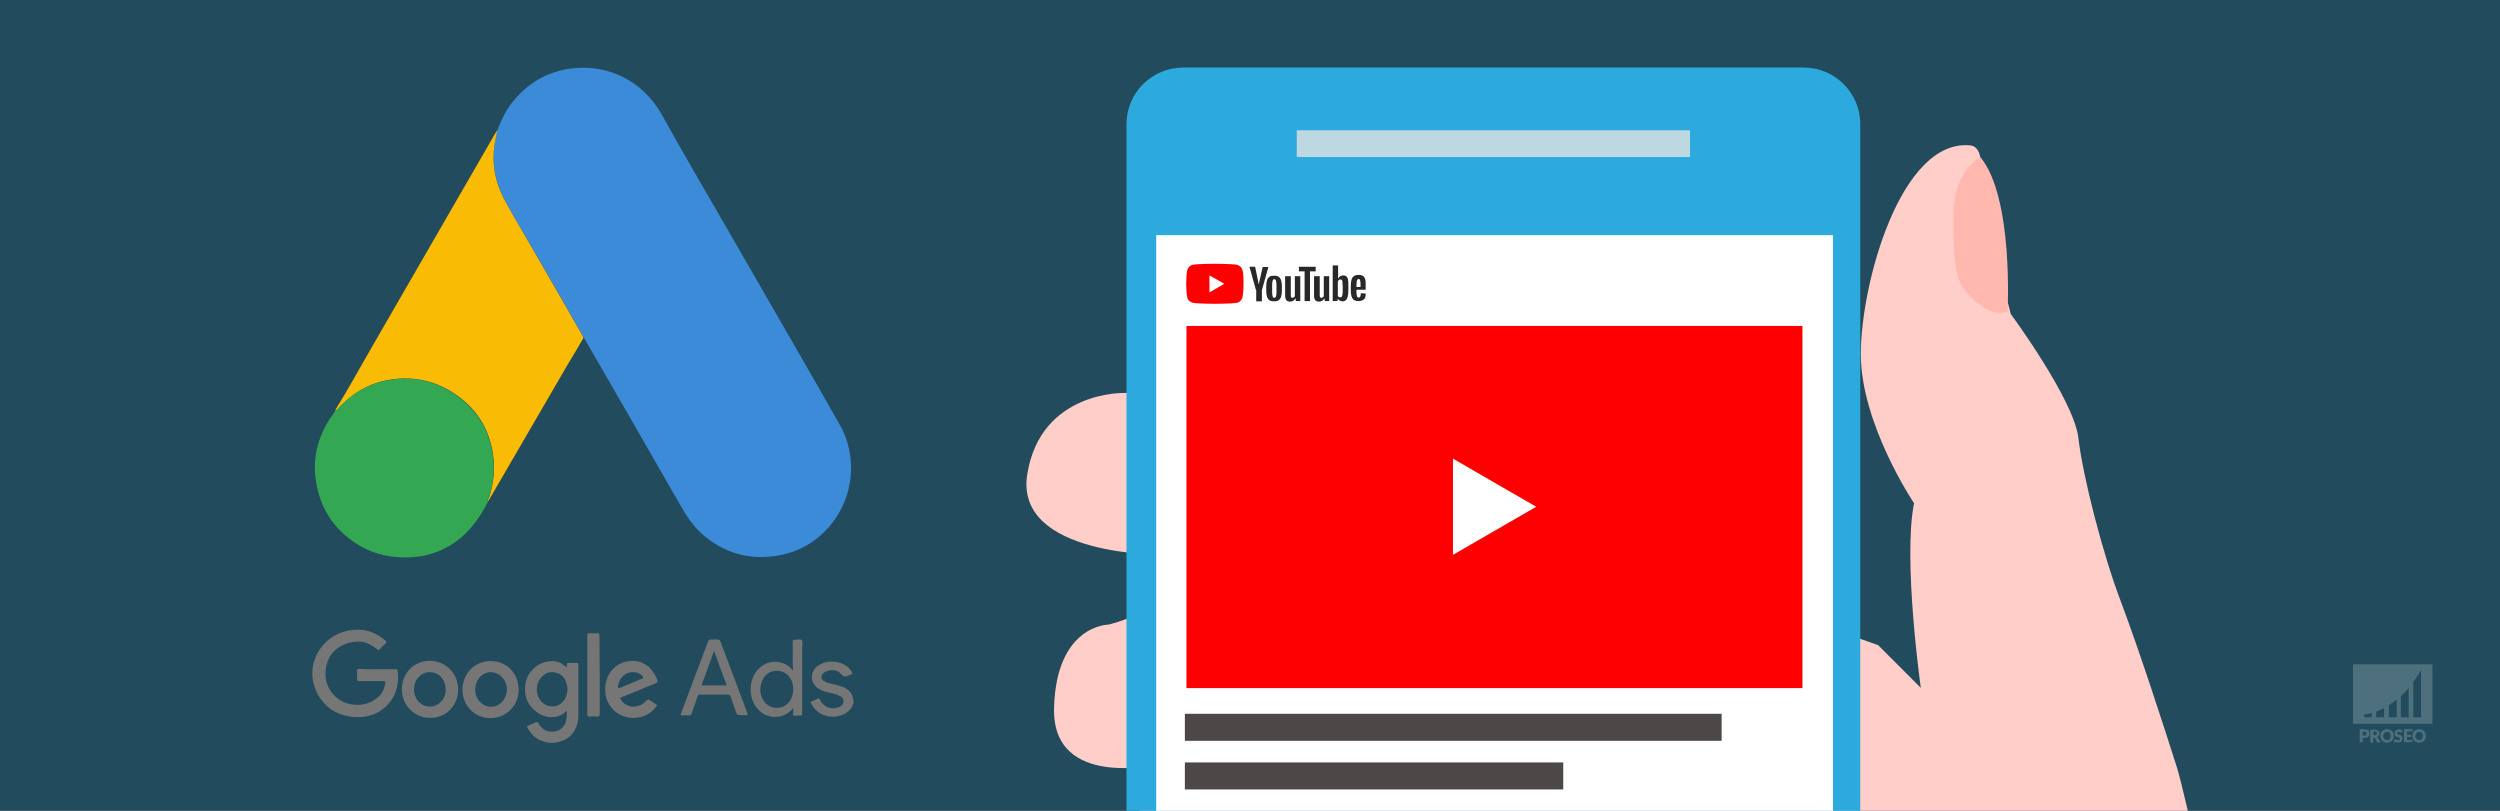 <?xml version="1.0" encoding="UTF-8"?> <svg xmlns="http://www.w3.org/2000/svg" xmlns:xlink="http://www.w3.org/1999/xlink" version="1.1" x="0px" y="0px" viewBox="0 0 925 300" style="enable-background:new 0 0 925 300;" xml:space="preserve"><rect x="0" y="0" width="925" height="300" fill="#333333" stroke="none"/> <style type="text/css"> .st0{opacity:0.5;fill:#126688;} .st1{opacity:0.2;fill:#FFFFFF;} .st2{opacity:0.2;} .st3{fill:#FFFFFF;} .st4{fill:#767676;} .st5{fill:#3C8BD8;} .st6{fill:#F9BB04;} .st7{fill:#34A752;} .st8{fill:#757575;} .st9{fill:#FFCEC8;} .st10{fill:#FFB7AE;} .st11{fill:#2CAADD;} .st12{fill:none;stroke:#FFFFFF;stroke-width:1.347;stroke-miterlimit:10;} .st13{fill:#FF0000;} .st14{fill:#4C4847;} .st15{fill:#BDD8E0;} .st16{fill:#282828;} </style> <g id="bg"> <rect class="st0" width="925" height="300"></rect> </g> <g id="watermerk"> <g> <path class="st1" d="M870.6,245.8v22H900v-22H870.6z M877.6,265.4h-2.9v-1c0,0,1.1-0.1,2.9-0.6V265.4z M882.1,265.4h-2.9v-2.1 c0.9-0.3,1.9-0.8,2.9-1.3V265.4z M886.8,265.4h-2.9v-4.5c1-0.6,1.9-1.3,2.9-2.1V265.4z M891.2,265.4h-2.9v-7.8c1-0.9,2-1.9,2.9-3 V265.4z M895.8,265.4h-2.9v-13c1-1.4,2-2.9,2.9-4.5V265.4z"></path> <g class="st2"> <path class="st3" d="M874.8,269.9c0.3,0,0.6,0,0.9,0.1c0.2,0.1,0.4,0.2,0.6,0.3c0.2,0.1,0.3,0.3,0.3,0.5s0.1,0.4,0.1,0.6 c0,0.2,0,0.5-0.1,0.7c-0.1,0.2-0.2,0.4-0.3,0.5c-0.2,0.1-0.4,0.3-0.6,0.3c-0.2,0.1-0.5,0.1-0.9,0.1h-0.6v1.6h-1.1v-4.8H874.8z M874.8,272.2c0.3,0,0.5-0.1,0.6-0.2c0.1-0.1,0.2-0.3,0.2-0.6c0-0.1,0-0.2,0-0.3c0-0.1-0.1-0.2-0.1-0.2c-0.1-0.1-0.2-0.1-0.3-0.1 c-0.1,0-0.2-0.1-0.4-0.1h-0.6v1.5H874.8z"></path> <path class="st3" d="M880.9,274.7h-1c-0.2,0-0.3-0.1-0.4-0.2l-0.8-1.4c0-0.1-0.1-0.1-0.1-0.1c0,0-0.1,0-0.2,0h-0.3v1.8H877v-4.8 h1.5c0.3,0,0.6,0,0.9,0.1c0.2,0.1,0.4,0.2,0.6,0.3c0.2,0.1,0.3,0.3,0.3,0.4c0.1,0.2,0.1,0.4,0.1,0.6c0,0.2,0,0.3-0.1,0.4 c0,0.1-0.1,0.3-0.2,0.4c-0.1,0.1-0.2,0.2-0.3,0.3c-0.1,0.1-0.3,0.2-0.4,0.2c0.1,0,0.1,0.1,0.2,0.1c0.1,0.1,0.1,0.1,0.2,0.2 L880.9,274.7z M878.6,272.1c0.2,0,0.3,0,0.4-0.1c0.1,0,0.2-0.1,0.3-0.2s0.1-0.1,0.1-0.2c0-0.1,0-0.2,0-0.3c0-0.2-0.1-0.4-0.2-0.5 c-0.1-0.1-0.3-0.2-0.6-0.2h-0.4v1.4H878.6z"></path> <path class="st3" d="M885.7,272.3c0,0.3-0.1,0.7-0.2,1c-0.1,0.3-0.3,0.6-0.5,0.8c-0.2,0.2-0.5,0.4-0.8,0.5 c-0.3,0.1-0.6,0.2-1,0.2c-0.4,0-0.7-0.1-1-0.2c-0.3-0.1-0.6-0.3-0.8-0.5c-0.2-0.2-0.4-0.5-0.5-0.8c-0.1-0.3-0.2-0.6-0.2-1 s0.1-0.7,0.2-1c0.1-0.3,0.3-0.6,0.5-0.8c0.2-0.2,0.5-0.4,0.8-0.5c0.3-0.1,0.6-0.2,1-0.2c0.4,0,0.7,0.1,1,0.2 c0.3,0.1,0.6,0.3,0.8,0.5c0.2,0.2,0.4,0.5,0.5,0.8C885.6,271.6,885.7,271.9,885.7,272.3z M884.6,272.3c0-0.2,0-0.4-0.1-0.6 c-0.1-0.2-0.1-0.3-0.3-0.5c-0.1-0.1-0.3-0.2-0.4-0.3c-0.2-0.1-0.4-0.1-0.6-0.1c-0.2,0-0.4,0-0.6,0.1c-0.2,0.1-0.3,0.2-0.4,0.3 c-0.1,0.1-0.2,0.3-0.3,0.5c-0.1,0.2-0.1,0.4-0.1,0.6c0,0.2,0,0.5,0.1,0.6c0.1,0.2,0.1,0.3,0.3,0.5c0.1,0.1,0.3,0.2,0.4,0.3 c0.2,0.1,0.4,0.1,0.6,0.1c0.2,0,0.4,0,0.6-0.1c0.2-0.1,0.3-0.2,0.4-0.3c0.1-0.1,0.2-0.3,0.3-0.5 C884.5,272.7,884.6,272.5,884.6,272.3z"></path> <path class="st3" d="M888.7,270.9c0,0.1-0.1,0.1-0.1,0.1c0,0-0.1,0-0.1,0c-0.1,0-0.1,0-0.2,0c-0.1,0-0.1-0.1-0.2-0.1 c-0.1,0-0.2-0.1-0.2-0.1c-0.1,0-0.2,0-0.3,0c-0.2,0-0.4,0-0.5,0.1s-0.2,0.2-0.2,0.4c0,0.1,0,0.2,0.1,0.2c0.1,0.1,0.1,0.1,0.2,0.2 c0.1,0,0.2,0.1,0.3,0.1c0.1,0,0.3,0.1,0.4,0.1c0.1,0,0.3,0.1,0.4,0.2c0.1,0.1,0.2,0.1,0.3,0.2c0.1,0.1,0.2,0.2,0.2,0.4 c0.1,0.1,0.1,0.3,0.1,0.5c0,0.2,0,0.4-0.1,0.6c-0.1,0.2-0.2,0.4-0.3,0.5c-0.1,0.1-0.3,0.3-0.5,0.3c-0.2,0.1-0.5,0.1-0.7,0.1 c-0.1,0-0.3,0-0.5,0c-0.2,0-0.3-0.1-0.4-0.1c-0.1-0.1-0.3-0.1-0.4-0.2c-0.1-0.1-0.2-0.2-0.3-0.3l0.3-0.5c0,0,0.1-0.1,0.1-0.1 c0,0,0.1,0,0.1,0c0.1,0,0.1,0,0.2,0.1c0.1,0,0.1,0.1,0.2,0.1c0.1,0,0.2,0.1,0.3,0.1c0.1,0,0.2,0.1,0.4,0.1c0.2,0,0.4,0,0.5-0.1 c0.1-0.1,0.2-0.2,0.2-0.4c0-0.1,0-0.2-0.1-0.3c-0.1-0.1-0.1-0.1-0.2-0.2c-0.1,0-0.2-0.1-0.3-0.1c-0.1,0-0.3-0.1-0.4-0.1 c-0.1,0-0.3-0.1-0.4-0.2c-0.1-0.1-0.2-0.1-0.3-0.2c-0.1-0.1-0.2-0.2-0.2-0.4c-0.1-0.2-0.1-0.3-0.1-0.6c0-0.2,0-0.4,0.1-0.5 c0.1-0.2,0.2-0.3,0.3-0.5c0.1-0.1,0.3-0.2,0.5-0.3c0.2-0.1,0.4-0.1,0.7-0.1c0.1,0,0.3,0,0.4,0c0.1,0,0.3,0.1,0.4,0.1 c0.1,0,0.2,0.1,0.3,0.2c0.1,0.1,0.2,0.1,0.3,0.2L888.7,270.9z"></path> <path class="st3" d="M890.6,270.8v1.1h1.5v0.8h-1.5v1.1h2v0.8h-3.1v-4.8h3.1v0.8H890.6z"></path> <path class="st3" d="M897.6,272.3c0,0.3-0.1,0.7-0.2,1c-0.1,0.3-0.3,0.6-0.5,0.8c-0.2,0.2-0.5,0.4-0.8,0.5 c-0.3,0.1-0.6,0.2-1,0.2c-0.4,0-0.7-0.1-1-0.2c-0.3-0.1-0.6-0.3-0.8-0.5c-0.2-0.2-0.4-0.5-0.5-0.8c-0.1-0.3-0.2-0.6-0.2-1 s0.1-0.7,0.2-1c0.1-0.3,0.3-0.6,0.5-0.8c0.2-0.2,0.5-0.4,0.8-0.5c0.3-0.1,0.6-0.2,1-0.2c0.4,0,0.7,0.1,1,0.2 c0.3,0.1,0.6,0.3,0.8,0.5c0.2,0.2,0.4,0.5,0.5,0.8C897.5,271.6,897.6,271.9,897.6,272.3z M896.5,272.3c0-0.2,0-0.4-0.1-0.6 c-0.1-0.2-0.1-0.3-0.3-0.5c-0.1-0.1-0.3-0.2-0.4-0.3c-0.2-0.1-0.4-0.1-0.6-0.1c-0.2,0-0.4,0-0.6,0.1c-0.2,0.1-0.3,0.2-0.4,0.3 c-0.1,0.1-0.2,0.3-0.3,0.5c-0.1,0.2-0.1,0.4-0.1,0.6c0,0.2,0,0.5,0.1,0.6c0.1,0.2,0.1,0.3,0.3,0.5c0.1,0.1,0.3,0.2,0.4,0.3 c0.2,0.1,0.4,0.1,0.6,0.1c0.2,0,0.4,0,0.6-0.1c0.2-0.1,0.3-0.2,0.4-0.3c0.1-0.1,0.2-0.3,0.3-0.5 C896.4,272.7,896.5,272.5,896.5,272.3z"></path> </g> </g> </g> <g id="afbeelding"> <g> <g> <path class="st4" d="M315.8,260.1c-0.9,2.9-3.1,4.4-5.9,4.9c-4,0.8-8-1.1-9.7-4.6c-0.3-0.5-0.3-0.8,0.4-1 c0.6-0.2,1.2-0.5,1.8-0.8c0.5-0.3,0.7-0.1,1,0.4c1.3,2.6,4.1,3.7,6.8,2.7c0.9-0.3,1.8-0.8,1.9-2c0.1-1.2-0.6-1.9-1.6-2.3 c-1.3-0.7-2.7-0.8-4.1-1.2c-1.1-0.3-2.2-0.6-3.2-1.2c-3.5-1.9-3.8-6.4-0.5-8.7c2.3-1.6,4.9-1.8,7.5-1.2c2.1,0.5,3.8,1.6,4.9,3.4 c0.3,0.5,0.4,0.9-0.3,1.1c-0.2,0-0.3,0.1-0.5,0.2c-1.2,0.6-2.1,0.9-3.2-0.5c-1.3-1.7-4.3-1.7-6.1-0.5c-1.5,1-1.4,2.6,0.2,3.4 c1.3,0.7,2.7,0.8,4.1,1.2c1.1,0.3,2.3,0.6,3.3,1.1c1.6,0.9,2.8,2.1,3,4c0,0.1,0.1,0.1,0.1,0.2 C315.8,259.1,315.8,259.6,315.8,260.1z"></path> <path class="st4" d="M202.6,274.8c0,0,0.1-0.1,0.1-0.1c0,0,0,0,0-0.1c1,0,2,0,2.9,0c0,0.1,0,0.1,0,0.2 C204.7,274.8,203.6,274.8,202.6,274.8z"></path> <path class="st5" d="M184,48.2c1.4-3.7,3.1-7.3,5.6-10.4c5.7-7.1,13-11.4,22-12.5c13.8-1.6,26.4,4.9,33.2,17 c8.1,14.6,16.5,28.9,24.8,43.3c13.7,23.9,27.6,47.7,41.2,71.7c6.6,11.8,5.1,26.7-3.6,37.1c-5.3,6.3-12.1,10.1-20.2,11.3 c-10.2,1.5-19.3-1.2-27.1-8c-3.5-3.1-6-6.9-8.3-11c-11.6-20.3-23.3-40.5-35-60.8c-0.2-0.4-0.5-0.7-0.7-1c0.1-0.3-0.1-0.5-0.3-0.7 c-6.3-11.1-12.7-22.2-19.1-33.2c-3.4-5.8-6.9-11.5-10-17.5c-3.3-6.3-4.6-13.1-3.5-20.3C183.2,51.7,183.6,50,184,48.2z"></path> <path class="st6" d="M184,48.2c-0.3,1.7-0.7,3.4-1,5.1c-1.1,7.1,0.1,13.9,3.5,20.3c3.1,5.9,6.7,11.7,10,17.5 c6.4,11.1,12.8,22.1,19.1,33.2c0.1,0.2,0.3,0.4,0.3,0.7c-2,3.4-4,6.9-6.1,10.3c-9.3,16-18.6,32-27.9,48c-0.4,0.7-0.8,1.4-1.2,2.1 c-0.4-0.7,0.3-1.1,0.4-1.7c1.6-5.2,2.1-10.4,1.3-15.7c-1.2-8-4.8-14.8-11.1-20c-8.1-6.7-17.4-9.2-27.7-7.4 c-7.7,1.4-13.9,5.4-19.1,11.2c-0.1,0.1-0.3,0.2-0.4,0.2c0-0.3,0.1-0.5,0.2-0.7c4.8-7.7,9.1-15.7,13.7-23.6 c15.2-26.3,30.3-52.5,45.5-78.8C183.6,48.8,183.7,48.5,184,48.2z"></path> <path class="st7" d="M124,152.1c0.2,0,0.3-0.1,0.4-0.2c5.1-5.8,11.4-9.8,19.1-11.2c10.4-1.9,19.6,0.7,27.7,7.4 c6.3,5.2,9.9,12,11.1,20c0.8,5.3,0.3,10.6-1.3,15.7c-0.2,0.5-0.8,1-0.4,1.7c-3.4,6.9-8,12.9-14.9,16.8c-5.9,3.3-12.3,4.4-19,3.8 c-6.5-0.5-12.4-2.8-17.6-6.9c-6.9-5.4-10.9-12.6-12.2-21.2c-1.3-8.3,0.6-15.9,5.1-23C122.7,154.1,123.4,153.1,124,152.1z"></path> <path class="st4" d="M139.5,247.6c2.3,0,4.5,0,6.8,0c0.4,0,0.7-0.1,0.8,0.5c0.5,4.1-0.1,8.1-2.7,11.5c-3.4,4.4-8.2,6.1-13.6,5.7 c-6.3-0.6-11-3.7-13.7-9.4c-4.6-9.7,1.6-20.7,11.9-22.6c5.1-1,9.7,0.3,13.6,3.7c0.5,0.4,0.5,0.7,0,1.1c-0.8,0.7-1.5,1.4-2.2,2.2 c-0.3,0.3-0.5,0.3-0.8,0c-3.6-3.1-7.6-3.7-11.9-2c-4.3,1.7-6.7,5-7.2,9.5c-0.9,7.2,4.8,13.3,12.1,13c2.6-0.1,4.9-0.9,7-2.6 c1.8-1.4,2.6-3.4,3-5.5c0.1-0.6-0.1-0.7-0.7-0.7c-3,0-6,0-8.9,0c-0.8,0-0.9-0.2-0.9-0.9c0.1-0.9,0.1-1.8,0-2.8 c0-0.7,0.2-0.8,0.8-0.8C135,247.7,137.3,247.6,139.5,247.6z"></path> <path class="st4" d="M205.6,274.7c-1,0-2,0-2.9,0c-3.6-0.5-6-2.5-7.6-5.6c-0.2-0.3-0.1-0.5,0.3-0.6c1-0.4,1.9-0.8,2.8-1.2 c0.5-0.3,0.8-0.2,1.1,0.4c1.4,2.5,3.7,3.5,6.5,2.8c1.6-0.4,2.8-1.4,3.4-3c0.5-1.4,0.6-2.9,0.5-4.4c-0.1,0-0.2,0-0.2,0 c-2.6,2.9-7.3,2.9-10.6,0.6c-3.7-2.6-5.2-6.3-4.5-10.7c0.7-4.1,3.9-7.4,8-8.2c2.7-0.6,5.2,0.1,7.1,2.1c0.2,0,0.2-0.2,0.2-0.3 c0-1.3,0-1.3,1.3-1.3c0.8,0,1.6,0,2.4,0c0.4,0,0.6,0.1,0.6,0.6c0,6.3,0,12.6,0,18.9c0,1.8-0.4,3.5-1.2,5.1 C211.3,272.7,208.9,274.3,205.6,274.7z M210,254.9c0-0.3-0.1-0.8-0.2-1.3c-0.5-2.3-1.6-4-4-4.7c-2.3-0.6-4.2,0.1-5.7,1.9 c-1.9,2.3-2,5.9-0.2,8.3c2.1,2.8,6.1,3.1,8.4,0.5C209.5,258.2,209.9,256.7,210,254.9z"></path> <path class="st4" d="M274.6,264.6c-1.9,0-1.9,0-2.5-1.8c-0.6-1.7-1.2-3.4-1.8-5.1c-0.2-0.5-0.5-0.7-1-0.7c-3.4,0-6.8,0-10.3,0 c-0.5,0-0.8,0.1-0.9,0.7c-0.7,2.1-1.5,4.2-2.2,6.3c-0.2,0.6-0.5,0.7-1,0.7c-0.8,0-1.6-0.1-2.4,0c-0.7,0-0.8-0.1-0.5-0.8 c1.5-3.9,2.9-7.8,4.4-11.7c1.9-5,3.7-9.9,5.6-14.9c0.2-0.5,0.5-0.7,1-0.7c0.6,0.1,1.2,0,1.8,0c1.5,0,1.5,0,2,1.4 c3.2,8.6,6.5,17.2,9.7,25.8c0.2,0.6,0.2,0.9-0.6,0.8C275.5,264.6,275,264.6,274.6,264.6z M264.2,240.8c-0.5,1.5-1,2.7-1.4,3.9 c-1,2.7-2,5.5-3,8.2c-0.1,0.3-0.4,0.7,0.3,0.7c2.9,0,5.8,0,8.8,0C267.3,249.4,265.8,245.2,264.2,240.8z"></path> <path class="st4" d="M293.5,261.9c-3.2,4.2-8.5,3.9-11.2,2.1c-6.4-4.1-6-14.7,0.6-18.2c3.4-1.8,7.8-1,10.2,2 c0.1,0.1,0.1,0.2,0.1,0.3c0.3-0.1,0.2-0.3,0.2-0.4c-0.2-3.4,0-6.8-0.1-10.2c0-0.6,0.2-0.8,0.8-0.8c0.9,0.1,2.1-0.4,2.6,0.2 c0.5,0.5,0.1,1.7,0.1,2.6c0,8.1,0,16.2,0,24.4c0,0.8-0.2,1-0.9,0.9c-0.6-0.1-1.3,0-1.9,0c-0.5,0-0.6-0.2-0.6-0.6 C293.6,263.3,293.5,262.7,293.5,261.9z M293.5,254.8c0-0.5-0.1-1.1-0.2-1.7c-0.5-2.4-2.4-4.4-4.7-4.8c-2.6-0.5-4.9,0.5-6.2,2.8 c-1.5,2.7-1.5,5.5,0.1,8.1c2.1,3.4,7.2,3.7,9.6,0.4C293.1,258.2,293.5,256.7,293.5,254.8z"></path> <path class="st4" d="M234,244.5c4.2,0.1,6.9,2.3,8.7,5.9c1,2,0.9,2-1.1,2.8c-3.8,1.6-7.6,3.2-11.5,4.7c-0.7,0.3-0.7,0.5-0.3,1.1 c2,3.1,6.5,3.3,9.1,0.5c0.9-0.9,0.9-0.9,1.9-0.2c0.6,0.4,1.3,0.9,1.9,1.3c0.5,0.3,0.5,0.5,0.1,0.9c-2.4,3-5.5,4.3-9.2,4.1 c-4.9-0.4-8.6-3.6-9.5-8.5c-1-5.8,2.2-11.3,8-12.4C232.9,244.6,233.5,244.6,234,244.5z M228.7,254.1c-0.2,0.6,0.2,0.6,0.7,0.4 c2.5-1,4.9-2,7.4-3.1c0.4-0.2,1.1-0.2,1.2-0.6c0-0.6-0.6-1-1-1.3c-0.4-0.3-0.8-0.5-1.3-0.6C232.3,247.9,228.8,250.5,228.7,254.1z "></path> <path class="st4" d="M181.6,244.6c5.9,0,10.3,4.6,10.3,10.6c0,5.9-4.6,10.5-10.4,10.5c-5.9,0-10.4-4.6-10.4-10.7 C171.3,249,175.7,244.6,181.6,244.6z M181.5,248.7c-0.4,0-0.9,0-1.3,0.2c-2.6,0.8-3.9,2.7-4.3,5.4c-0.6,3.8,2.3,7.3,6,7.2 c2.8-0.1,5.1-2.3,5.6-5.5C188,252.2,185.2,248.7,181.5,248.7z"></path> <path class="st4" d="M169.5,255.1c0,6-4.5,10.6-10.4,10.5c-5.8,0-10.4-4.6-10.4-10.6c0-6,4.5-10.5,10.4-10.5 C165,244.6,169.5,249.2,169.5,255.1z M164.9,255.1c0-0.6-0.1-1.1-0.2-1.7c-0.5-2.3-2.3-4.2-4.5-4.6c-2.4-0.4-4.3,0.4-5.8,2.3 c-1.7,2.4-1.6,5.9,0.2,8.2c1.9,2.4,5.4,2.9,7.8,1C164.2,259,164.9,257.2,164.9,255.1z"></path> <path class="st8" d="M221.9,249.7c0,4.8,0,9.7,0,14.5c0,0.7-0.2,0.9-0.9,0.9c-0.9-0.1-1.9-0.1-2.8,0c-0.7,0-0.9-0.2-0.9-0.9 c0-7.2,0-14.4,0-21.6c0-2.5,0-5.1,0-7.6c0-0.6,0.2-0.8,0.7-0.7c1,0,2.1,0,3.1,0c0.6,0,0.7,0.2,0.7,0.7 C221.8,239.9,221.9,244.8,221.9,249.7z"></path> </g> <path class="st9" d="M430.9,205.3l2.5,10c-2.5,10.8-23.2,15.8-23.2,15.8s-19.3,0-20.2,30.7c-0.9,30.7,39.2,20.9,39.2,20.9l1.7,7.5 c-3.7,1.7-6.8,5.4-9.5,9.8h388.1c-1.7-7.3-3.1-12.9-3.9-15.6c-5-15.8-14.2-44.1-20.8-61.6c-6.7-17.5-14.2-46.6-15.8-60.8 c-1.7-14.2-25-45.8-25-45.8s-11.3-41.8-11.1-55.2c0.1-7.3-3.9-7.2-3.9-7.2c-25.8-2.5-40.5,51.3-40.5,77.2s19.7,55.2,19.7,55.2 c-4.2,20.8,2.5,68.3,2.5,68.3l-15.8-15.8l-264.8-93.3l-14.2,0c0,0-30.8-0.8-35.8,30C375.1,206.1,430.9,205.3,430.9,205.3z"></path> <path class="st10" d="M732.8,58.2c0,0-10,4.4-10,21.6c0,8.9-0.3,22,3.9,27.2c9.4,11.7,16.1,8.3,16.1,8.3S745.1,73.2,732.8,58.2z"></path> <path class="st11" d="M437.7,25h229.7c11.5,0,20.9,9.4,20.9,20.9V300H416.8V45.9C416.8,34.4,426.2,25,437.7,25z"></path> <line class="st12" x1="661.2" y1="118.4" x2="656.9" y2="114.1"></line> <rect x="427.8" y="87" class="st3" width="250.4" height="213"></rect> <rect x="439" y="120.6" class="st13" width="227.9" height="134"></rect> <polygon class="st3" points="568.4,187.5 537.6,169.7 537.6,205.3 "></polygon> <rect x="438.4" y="264.1" class="st14" width="198.6" height="10"></rect> <rect x="438.4" y="282.1" class="st14" width="140" height="10"></rect> <rect x="479.8" y="48.2" class="st15" width="145.5" height="9.9"></rect> <g> <g> <path class="st13" d="M459.7,99.9c-0.2-0.9-1-1.6-1.9-1.9c-1.7-0.4-8.3-0.4-8.3-0.4s-6.6,0-8.3,0.4c-0.9,0.2-1.6,1-1.9,1.9 c-0.4,1.7-0.4,5.1-0.4,5.1s0,3.4,0.4,5.1c0.2,0.9,1,1.6,1.9,1.9c1.7,0.4,8.3,0.4,8.3,0.4s6.6,0,8.3-0.4c0.9-0.2,1.6-1,1.9-1.9 c0.4-1.7,0.4-5.1,0.4-5.1S460.2,101.6,459.7,99.9z"></path> <polygon class="st3" points="447.5,108.2 453,105 447.5,101.9 "></polygon> </g> <g> <path class="st16" d="M469.7,111.1c-0.4-0.3-0.7-0.7-0.9-1.3c-0.2-0.6-0.3-1.4-0.3-2.4v-1.3c0-1,0.1-1.8,0.3-2.4 c0.2-0.6,0.5-1,0.9-1.3c0.4-0.3,1-0.4,1.7-0.4c0.7,0,1.2,0.1,1.7,0.4c0.4,0.3,0.7,0.7,0.9,1.3c0.2,0.6,0.3,1.4,0.3,2.4v1.3 c0,1-0.1,1.8-0.3,2.4c-0.2,0.6-0.5,1-0.9,1.3c-0.4,0.3-1,0.4-1.7,0.4C470.7,111.5,470.2,111.4,469.7,111.1z M472.1,109.7 c0.1-0.3,0.2-0.8,0.2-1.5v-2.9c0-0.7-0.1-1.2-0.2-1.5c-0.1-0.3-0.3-0.5-0.6-0.5c-0.3,0-0.5,0.2-0.6,0.5 c-0.1,0.3-0.2,0.8-0.2,1.5v2.9c0,0.7,0.1,1.2,0.2,1.5c0.1,0.3,0.3,0.5,0.6,0.5C471.8,110.1,472,110,472.1,109.7z"></path> <path class="st16" d="M501.9,107.4v0.5c0,0.6,0,1,0.1,1.3c0,0.3,0.1,0.5,0.2,0.7c0.1,0.1,0.3,0.2,0.5,0.2c0.3,0,0.5-0.1,0.6-0.4 c0.1-0.2,0.2-0.6,0.2-1.2l1.8,0.1c0,0.1,0,0.2,0,0.3c0,0.9-0.2,1.5-0.7,1.9c-0.5,0.4-1.1,0.6-2,0.6c-1,0-1.8-0.3-2.2-1 c-0.4-0.6-0.6-1.6-0.6-3v-1.6c0-1.4,0.2-2.4,0.6-3.1c0.4-0.6,1.2-1,2.2-1c0.7,0,1.3,0.1,1.7,0.4c0.4,0.3,0.7,0.7,0.8,1.2 c0.2,0.6,0.2,1.3,0.2,2.3v1.6H501.9z M502.2,103.5c-0.1,0.1-0.2,0.3-0.2,0.6c0,0.3-0.1,0.7-0.1,1.4v0.7h1.5v-0.7 c0-0.6,0-1-0.1-1.4c0-0.3-0.1-0.5-0.2-0.7c-0.1-0.1-0.3-0.2-0.5-0.2C502.4,103.3,502.3,103.4,502.2,103.5z"></path> <path class="st16" d="M464.7,107.3l-2.4-8.6h2.1l0.8,3.9c0.2,1,0.4,1.8,0.5,2.5h0.1c0.1-0.5,0.2-1.3,0.5-2.4l0.9-3.9h2.1 l-2.4,8.6v4.1h-2.1V107.3z"></path> <path class="st16" d="M481.1,102.1v9.3h-1.6l-0.2-1.1h0c-0.4,0.9-1.1,1.3-2,1.3c-0.6,0-1.1-0.2-1.4-0.6c-0.3-0.4-0.4-1-0.4-1.9 v-6.9h2.1v6.8c0,0.4,0,0.7,0.1,0.9c0.1,0.2,0.2,0.3,0.5,0.3c0.2,0,0.4-0.1,0.5-0.2c0.2-0.1,0.3-0.3,0.4-0.4v-7.4H481.1z"></path> <path class="st16" d="M491.8,102.1v9.3h-1.6l-0.2-1.1h0c-0.4,0.9-1.1,1.3-2,1.3c-0.6,0-1.1-0.2-1.4-0.6c-0.3-0.4-0.4-1-0.4-1.9 v-6.9h2.1v6.8c0,0.4,0,0.7,0.1,0.9c0.1,0.2,0.2,0.3,0.5,0.3c0.2,0,0.4-0.1,0.5-0.2c0.2-0.1,0.3-0.3,0.4-0.4v-7.4H491.8z"></path> <path class="st16" d="M486.8,100.4h-2.1v11h-2v-11h-2.1v-1.7h6.2V100.4z"></path> <path class="st16" d="M498.8,103.6c-0.1-0.6-0.3-1-0.6-1.3c-0.3-0.3-0.7-0.4-1.2-0.4c-0.4,0-0.7,0.1-1.1,0.3 c-0.3,0.2-0.6,0.5-0.8,0.9h0l0-4.9h-2v13.2h1.7l0.2-0.9h0c0.2,0.3,0.4,0.6,0.7,0.7c0.3,0.2,0.7,0.3,1.1,0.3c0.7,0,1.2-0.3,1.6-1 c0.3-0.7,0.5-1.7,0.5-3.1V106C498.9,105,498.9,104.2,498.8,103.6z M496.8,107.4c0,0.7,0,1.2-0.1,1.6c-0.1,0.4-0.1,0.7-0.3,0.8 c-0.1,0.2-0.3,0.2-0.5,0.2c-0.2,0-0.3,0-0.5-0.1c-0.1-0.1-0.3-0.2-0.4-0.4v-5.3c0.1-0.3,0.2-0.5,0.4-0.6 c0.2-0.2,0.4-0.2,0.6-0.2c0.2,0,0.4,0.1,0.5,0.2c0.1,0.2,0.2,0.4,0.2,0.8c0,0.4,0.1,1,0.1,1.7V107.4z"></path> </g> </g> </g> </g> <g id="hulplijnen"> </g> </svg> 